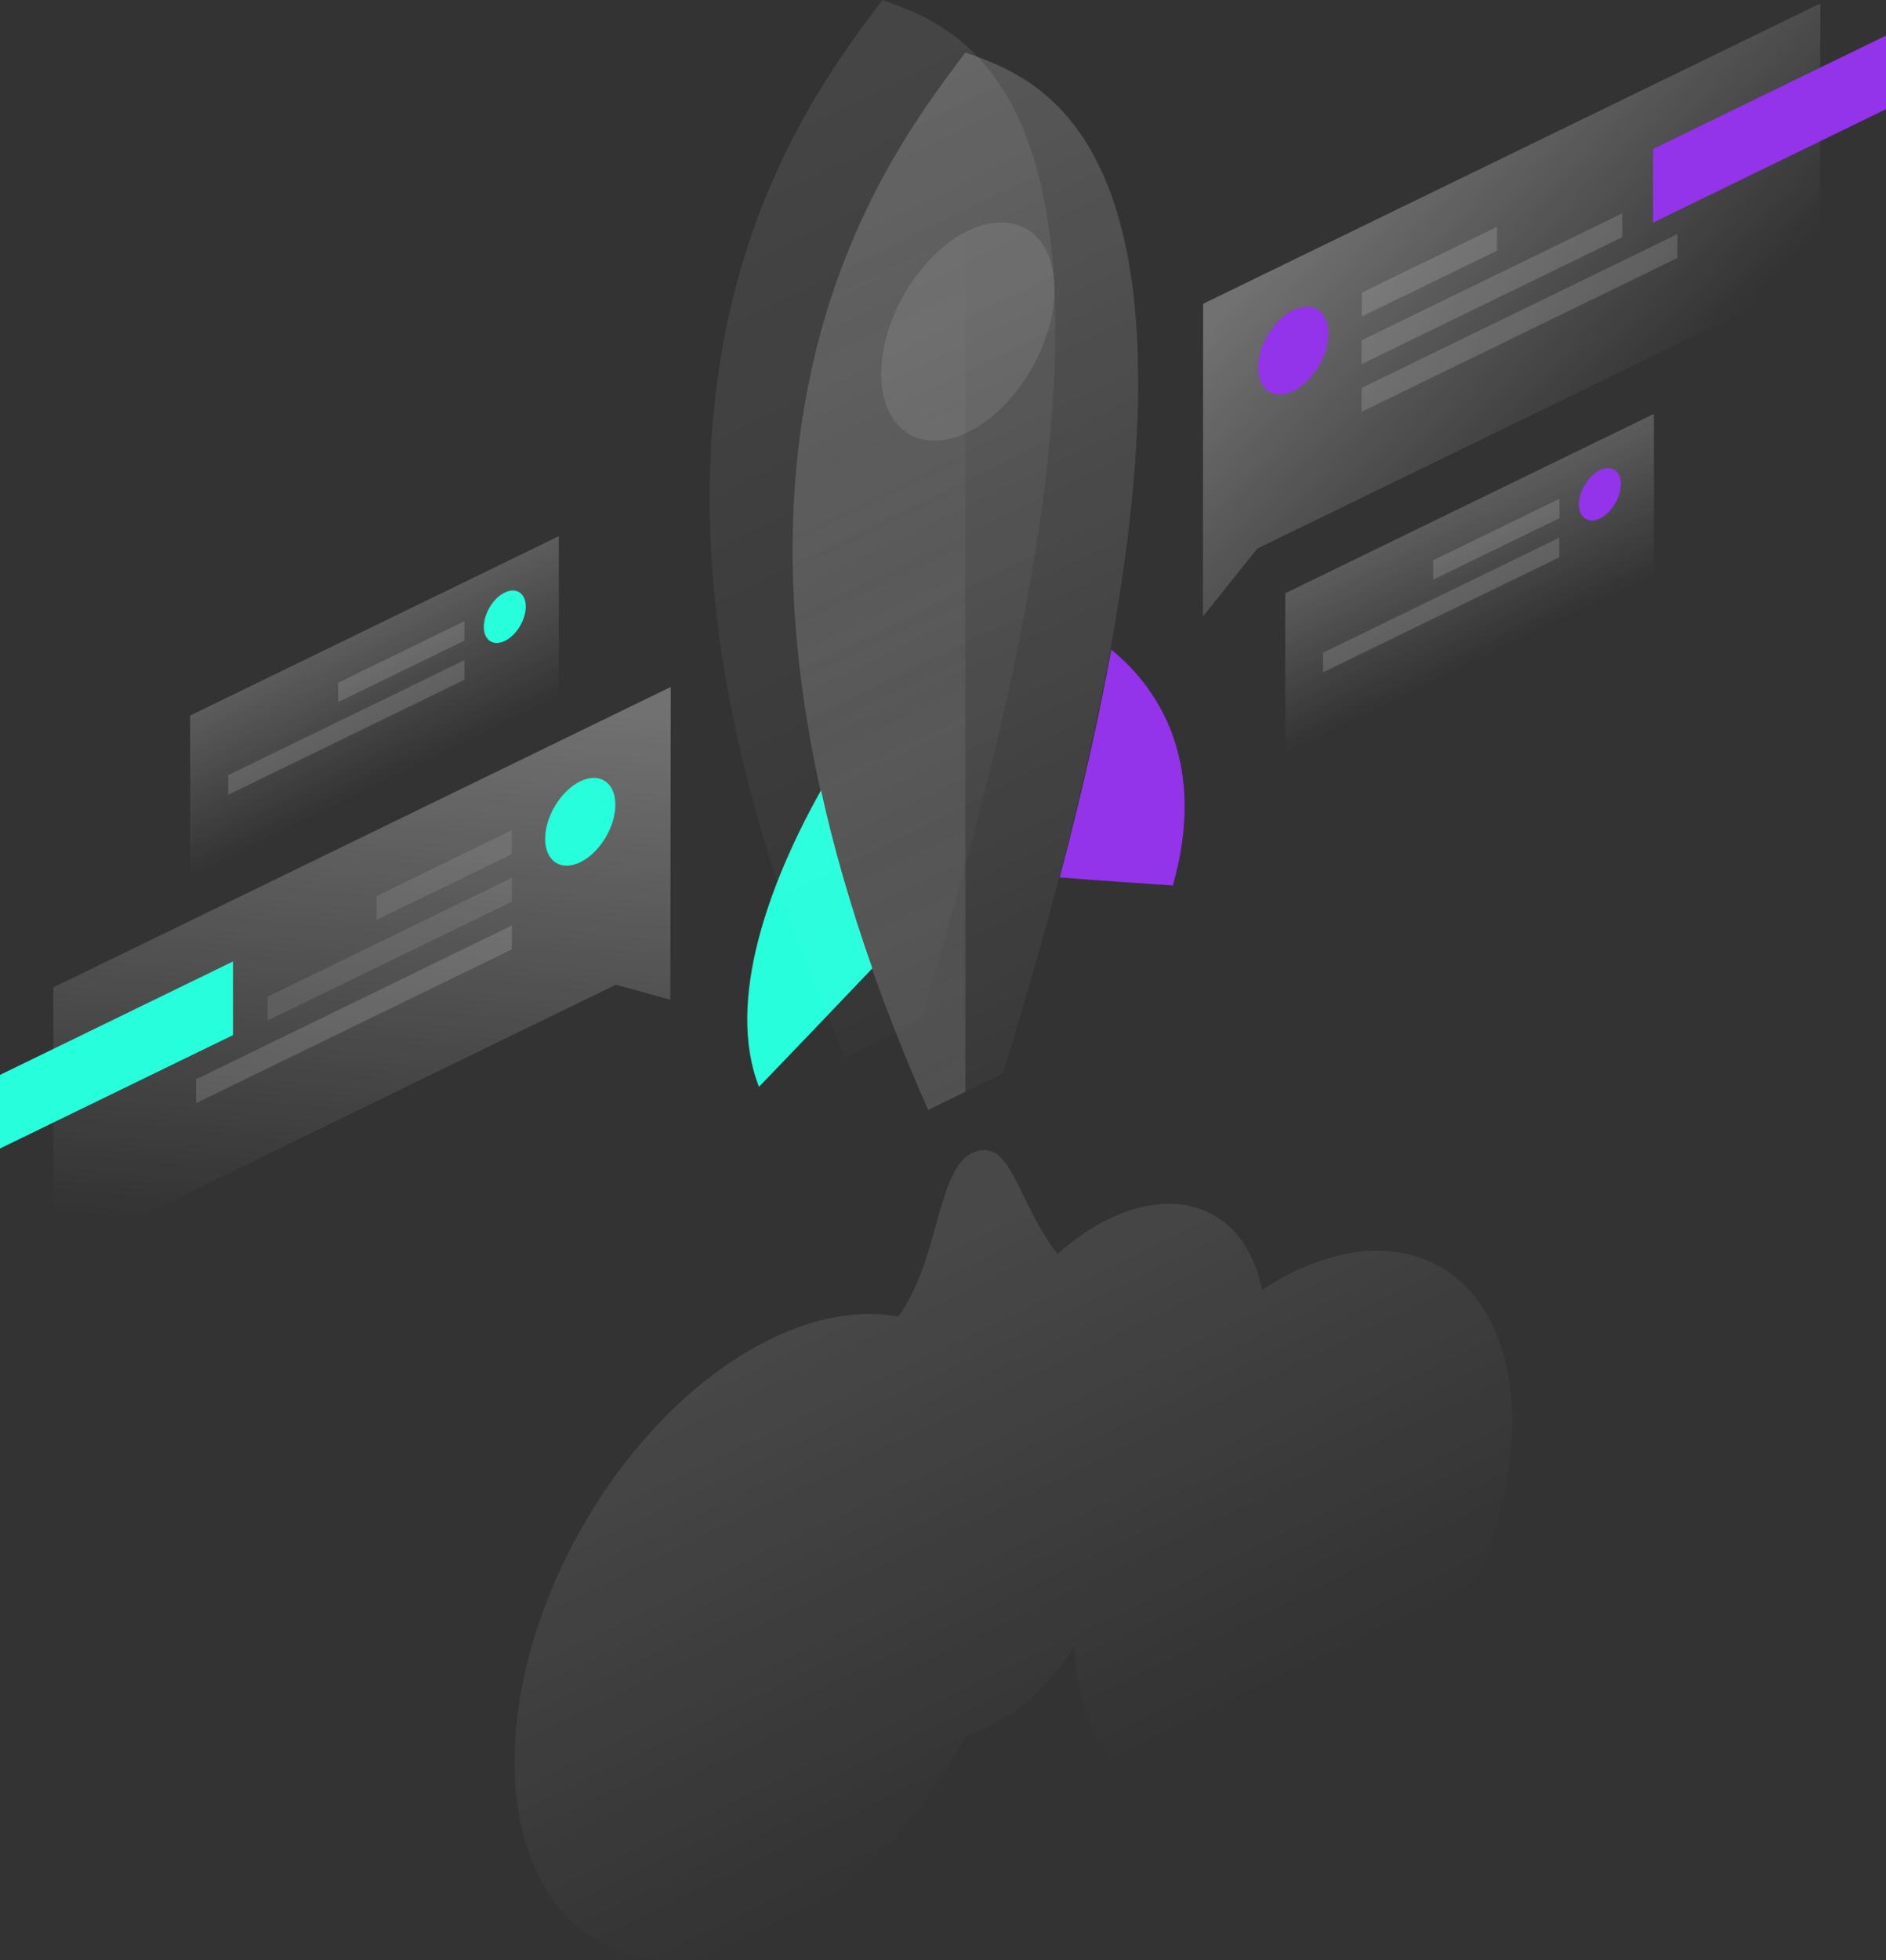 <svg width="308" height="320" viewBox="0 0 308 320" fill="none" xmlns="http://www.w3.org/2000/svg">
<rect x="0" y="0" width="308" height="320" fill="#333333" stroke="none"/>
<path d="M142.457 158.079C136.053 164.826 128.941 172.232 123.952 177.411C118.404 163.351 125.814 143.705 134.08 129.018C136.09 138.15 138.846 147.816 142.457 158.079Z" fill="#26FEDC"/>
<path d="M181.479 106.045C189.708 112.698 197.08 125.126 191.533 144.552C186.543 144.207 179.469 143.736 173.064 143.234C176.713 129.426 179.469 117.092 181.479 106.045Z" fill="#9333EA"/>
<path opacity="0.2" d="M163.792 175.244C209.776 26.299 171.947 13.652 157.649 8.567C143.351 27.586 105.521 77.046 151.58 181.176L163.792 175.244Z" fill="url(#paint0_linear_1808_6690)"/>
<path opacity="0.1" d="M150.24 166.677C196.261 17.763 158.431 5.115 144.096 0C129.798 19.018 91.968 68.478 138.027 172.609L150.24 166.677Z" fill="url(#paint1_linear_1808_6690)"/>
<path opacity="0.15" d="M151.58 181.176C105.521 77.046 143.351 27.586 157.649 8.567V178.226L151.58 181.176Z" fill="url(#paint2_linear_1808_6690)"/>
<path opacity="0.1" d="M143.91 61.009C143.91 70.079 150.24 74.347 158.059 70.55C165.878 66.752 172.208 56.302 172.208 47.232C172.208 38.162 165.878 33.894 158.059 37.691C150.24 41.489 143.91 51.94 143.91 61.009Z" fill="white"/>
<path opacity="0.1" d="M157.761 283.235C150.09 297.452 138.659 309.691 125.888 315.905C102.803 327.14 84.074 314.461 84.037 287.597C84.037 260.733 102.766 229.82 125.851 218.585C133.447 214.882 140.558 213.784 146.702 214.913C149.941 210.457 151.505 204.808 152.883 199.849C154.484 194.138 155.824 189.273 159.175 188.049C163.011 186.637 164.723 190.215 167.143 195.173C168.558 198.092 170.234 201.544 172.691 204.714C175.335 202.36 178.128 200.414 181.069 199.002C193.393 193.008 203.67 198.186 206.09 210.551C207.766 209.484 209.441 208.511 211.154 207.664C230.925 198.06 246.936 208.95 246.936 232.049C246.936 255.115 230.925 281.603 211.191 291.206C192.016 300.527 176.34 290.516 175.447 268.83C171.835 274.479 167.032 279.218 161.707 281.791C160.404 282.419 159.064 282.89 157.761 283.235Z" fill="url(#paint3_linear_1808_6690)"/>
<path opacity="0.3" d="M109.543 112.133L8.713 161.185L8.676 205.467L100.569 160.746L109.468 163.194L109.543 112.133Z" fill="url(#paint4_linear_1808_6690)"/>
<path d="M38.053 168.969V156.949L0 175.465V187.485L38.053 168.969Z" fill="#26FEDC"/>
<path opacity="0.1" d="M83.59 135.514L61.51 146.278V150.17L83.59 139.437V135.514Z" fill="white"/>
<path opacity="0.1" d="M83.591 143.297L43.713 162.692V166.583L83.591 147.188V143.297Z" fill="white"/>
<path opacity="0.15" d="M83.591 151.08L32.022 176.187V180.078L83.591 154.972V151.08Z" fill="white"/>
<path d="M89.027 136.927C89.027 140.567 91.597 142.293 94.761 140.755C97.926 139.218 100.495 135.012 100.495 131.372C100.495 127.731 97.926 126.005 94.761 127.543C91.597 129.081 89.027 133.286 89.027 136.927Z" fill="#26FEDC"/>
<path opacity="0.3" d="M196.485 49.586L297.277 0.565L297.24 44.847L205.346 89.537L196.447 100.647L196.485 49.586Z" fill="url(#paint5_linear_1808_6690)"/>
<path d="M308 17.826V5.806L269.947 24.322V36.342L308 17.826Z" fill="#9333EA"/>
<path opacity="0.15" d="M222.398 47.765L244.478 37.032V40.924L222.398 51.657V47.765Z" fill="white"/>
<path opacity="0.15" d="M222.361 55.549L264.92 34.836V38.727L222.361 59.441V55.549Z" fill="white"/>
<path opacity="0.15" d="M222.361 63.331L273.93 38.225V42.116L222.361 67.223V63.331Z" fill="white"/>
<path d="M216.925 54.45C216.925 58.091 214.356 62.296 211.191 63.834C208.026 65.372 205.457 63.646 205.457 60.005C205.457 56.365 208.026 52.159 211.191 50.621C214.393 49.115 216.962 50.81 216.925 54.45Z" fill="#9333EA"/>
<path opacity="0.2" d="M209.889 96.849L270.096 67.568V93.993L209.889 123.274V96.849Z" fill="url(#paint6_linear_1808_6690)"/>
<path opacity="0.15" d="M254.68 81.408L234.053 91.451V94.621L254.68 84.578V81.408Z" fill="white"/>
<path opacity="0.15" d="M254.643 87.779L216.068 106.547V109.748L254.643 90.98V87.779Z" fill="white"/>
<path d="M257.846 82.35C257.846 84.515 259.372 85.551 261.271 84.641C263.17 83.73 264.697 81.22 264.697 79.023C264.697 76.858 263.17 75.822 261.271 76.732C259.372 77.673 257.846 80.184 257.846 82.35Z" fill="#9333EA"/>
<path opacity="0.2" d="M31.053 116.809L91.26 87.528V113.953L31.053 143.265V116.809Z" fill="url(#paint7_linear_1808_6690)"/>
<path opacity="0.15" d="M75.846 101.4L55.219 111.443V114.613L75.846 104.57V101.4Z" fill="white"/>
<path opacity="0.15" d="M75.846 107.77L37.272 126.537V129.738L75.846 110.971V107.77Z" fill="white"/>
<path d="M79.01 102.341C79.01 104.506 80.536 105.542 82.435 104.632C84.334 103.722 85.861 101.211 85.861 99.014C85.861 96.849 84.334 95.813 82.435 96.723C80.536 97.633 79.01 100.175 79.01 102.341Z" fill="#26FEDC"/>
<defs>
<linearGradient id="paint0_linear_1808_6690" x1="103.984" y1="13.848" x2="192.625" y2="196.049" gradientUnits="userSpaceOnUse">
<stop stop-color="white"/>
<stop offset="1" stop-color="white" stop-opacity="0"/>
</linearGradient>
<linearGradient id="paint1_linear_1808_6690" x1="90.434" y1="5.283" x2="179.075" y2="187.484" gradientUnits="userSpaceOnUse">
<stop stop-color="white"/>
<stop offset="1" stop-color="white" stop-opacity="0"/>
</linearGradient>
<linearGradient id="paint2_linear_1808_6690" x1="125.568" y1="50.703" x2="193.677" y2="196.508" gradientUnits="userSpaceOnUse">
<stop stop-color="white" stop-opacity="0"/>
<stop offset="1" stop-color="white"/>
</linearGradient>
<linearGradient id="paint3_linear_1808_6690" x1="133.973" y1="214.637" x2="172.259" y2="293.333" gradientUnits="userSpaceOnUse">
<stop stop-color="white"/>
<stop offset="1" stop-color="white" stop-opacity="0"/>
</linearGradient>
<linearGradient id="paint4_linear_1808_6690" x1="66.223" y1="113.567" x2="56.924" y2="203.041" gradientUnits="userSpaceOnUse">
<stop stop-color="white"/>
<stop offset="1" stop-color="white" stop-opacity="0"/>
</linearGradient>
<linearGradient id="paint5_linear_1808_6690" x1="218.452" y1="31.855" x2="263.518" y2="73.718" gradientUnits="userSpaceOnUse">
<stop stop-color="white"/>
<stop offset="1" stop-color="white" stop-opacity="0"/>
</linearGradient>
<linearGradient id="paint6_linear_1808_6690" x1="233.196" y1="85.496" x2="243.594" y2="106.87" gradientUnits="userSpaceOnUse">
<stop stop-color="white"/>
<stop offset="1" stop-color="white" stop-opacity="0"/>
</linearGradient>
<linearGradient id="paint7_linear_1808_6690" x1="54.374" y1="105.481" x2="64.773" y2="126.855" gradientUnits="userSpaceOnUse">
<stop stop-color="white"/>
<stop offset="1" stop-color="white" stop-opacity="0"/>
</linearGradient>
</defs>
</svg>

